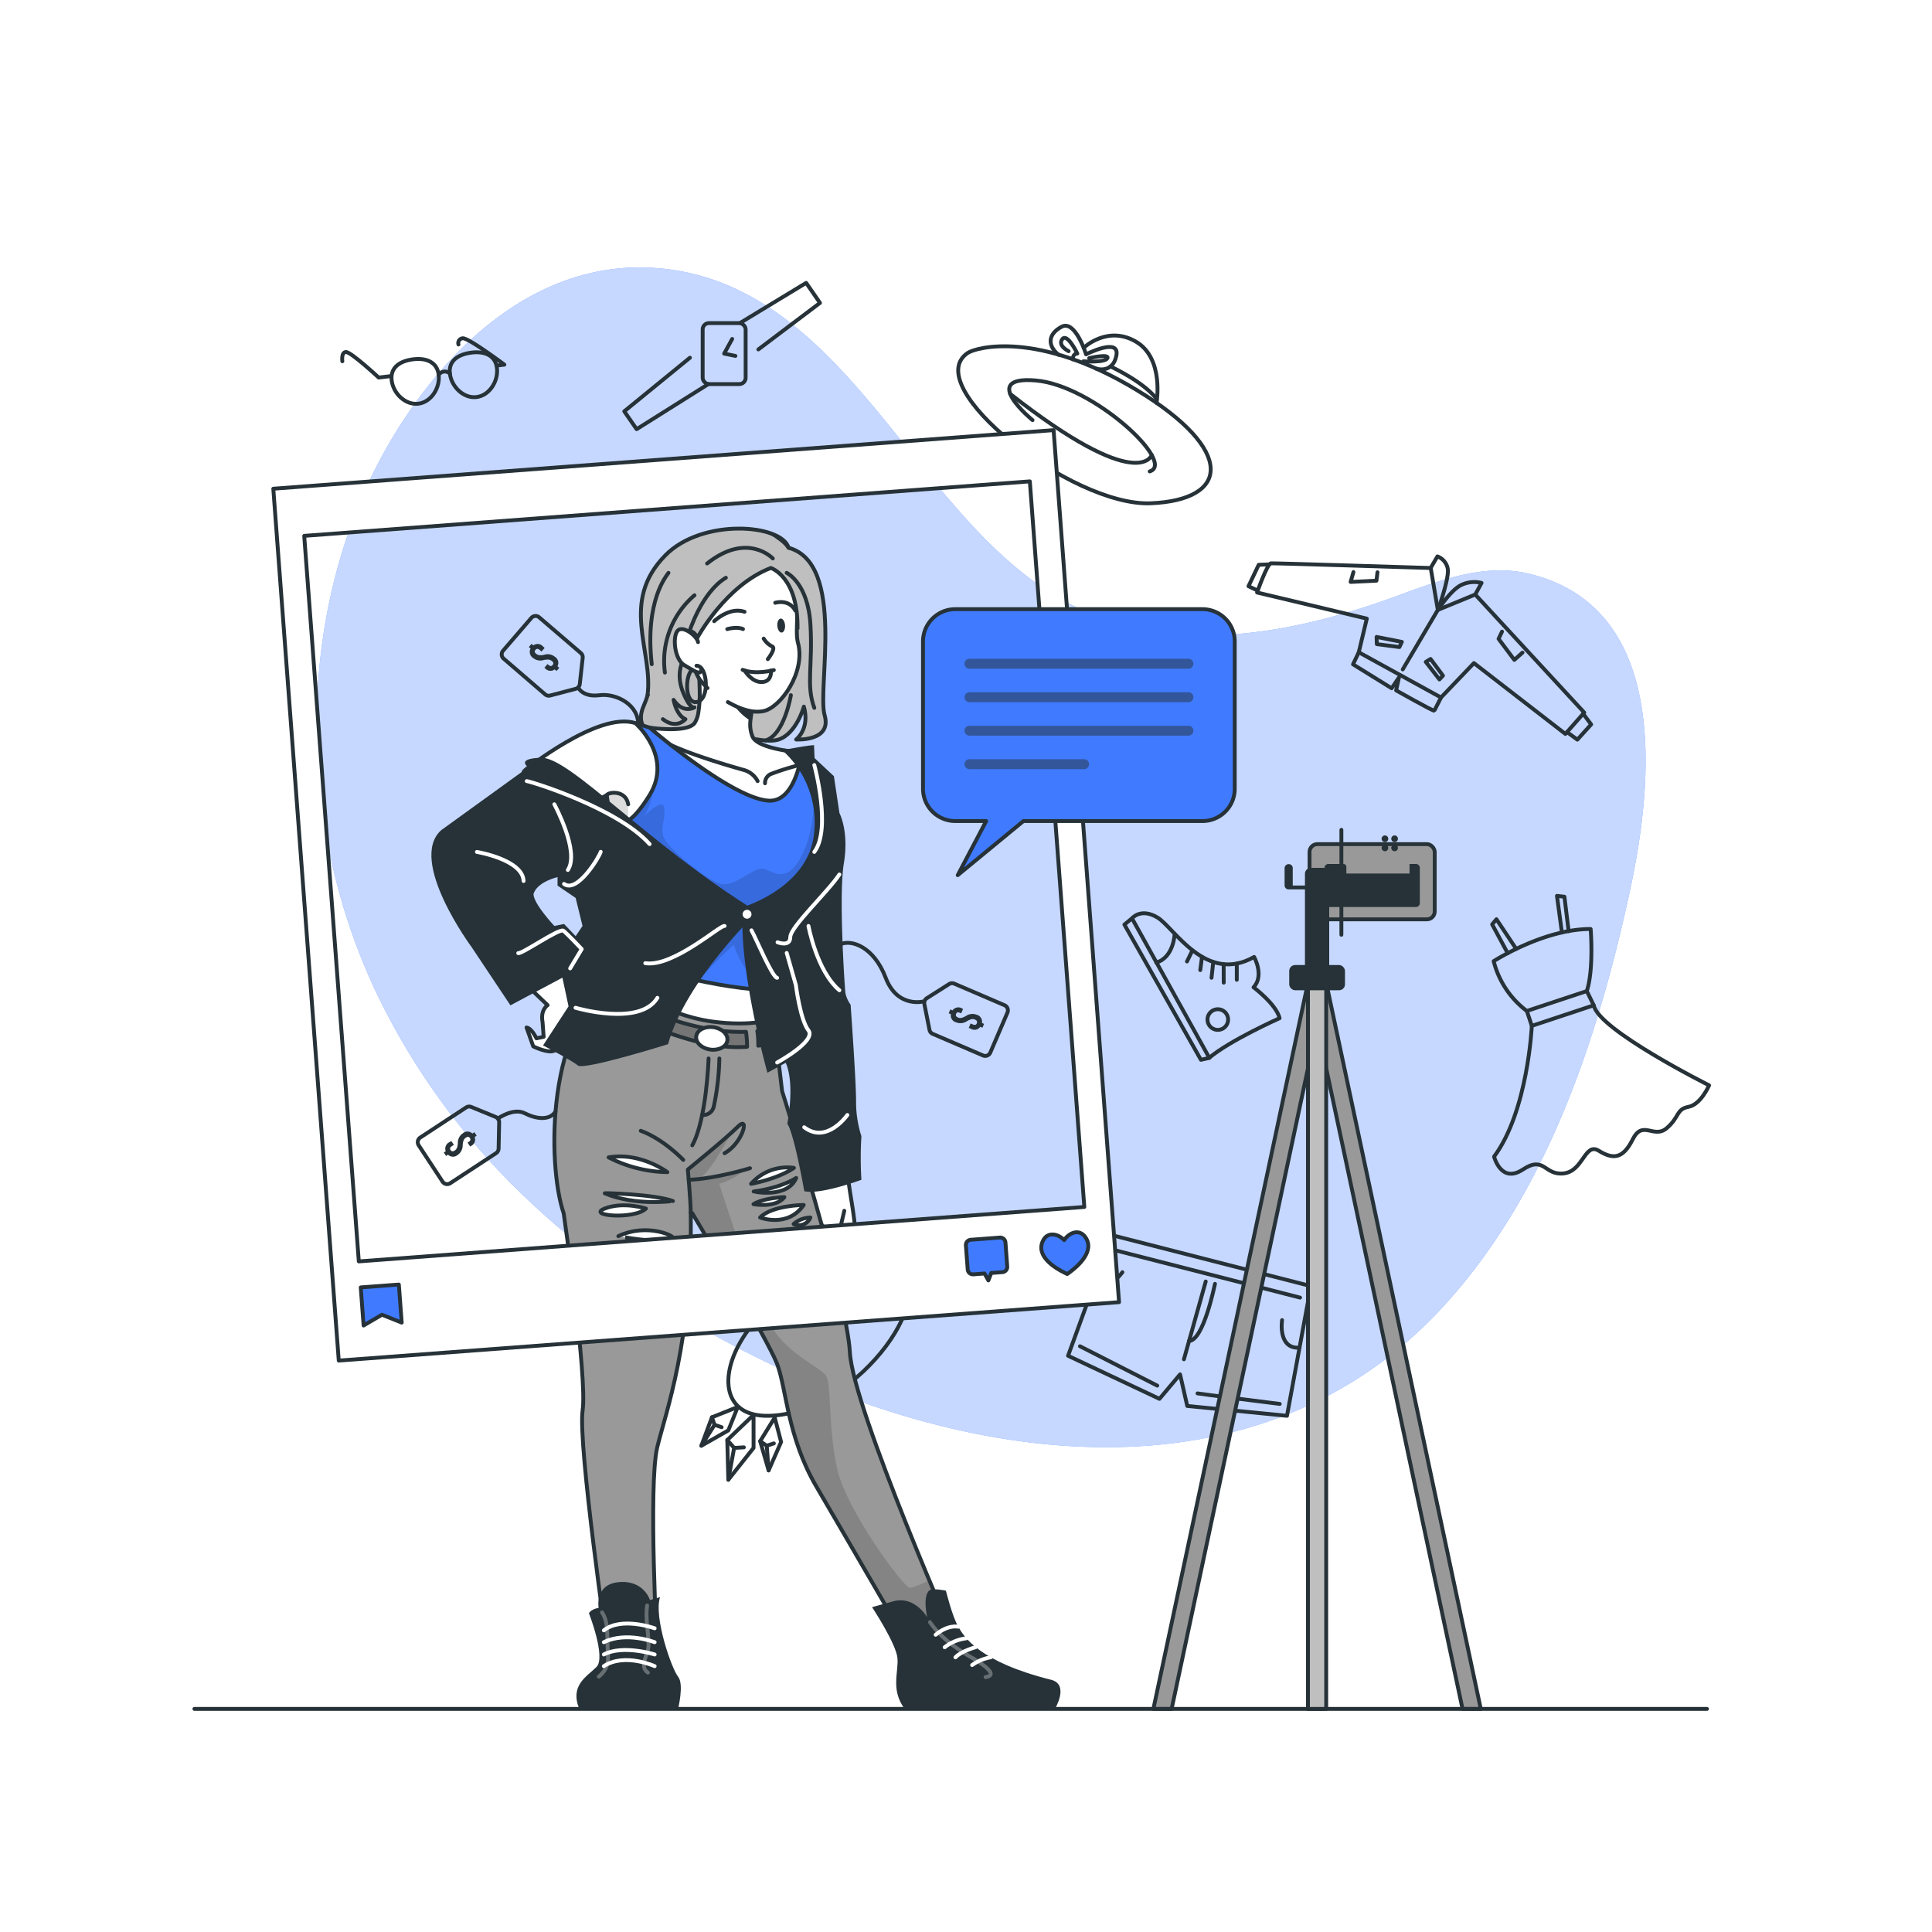 <svg class="animated" id="freepik_stories-fashion-blogging" xmlns="http://www.w3.org/2000/svg" xmlns:xlink="http://www.w3.org/1999/xlink" viewBox="0 0 500 500" version="1.1" xmlns:svgjs="http://svgjs.com/svgjs"><style>svg#freepik_stories-fashion-blogging:not(.animated) .animable {opacity: 0;}svg#freepik_stories-fashion-blogging.animated #freepik--Elements--inject-69 {animation: 1.5s Infinite  linear floating;animation-delay: 0s;}svg#freepik_stories-fashion-blogging.animated #freepik--Post--inject-69 {animation: 6s Infinite  linear heartbeat;animation-delay: 1s;}svg#freepik_stories-fashion-blogging.animated #freepik--speech-bubble--inject-69 {animation: 6s Infinite  linear heartbeat;animation-delay: 0s;}svg#freepik_stories-fashion-blogging.animated #freepik--Device--inject-69 {animation: 1.5s Infinite  linear wind;animation-delay: 0s;}            @keyframes floating {                0% {                    opacity: 1;                    transform: translateY(0px);                }                50% {                    transform: translateY(-10px);                }                100% {                    opacity: 1;                    transform: translateY(0px);                }            }                    @keyframes heartbeat {                0% {                    transform: scale(1);                }                10% {                    transform: scale(1.1);                }                30% {                    transform: scale(1);                }                40% {                    transform: scale(1);                }                50% {                    transform: scale(1.1);                }                60% {                    transform: scale(1);                }                100% {                    transform: scale(1);                }            }                    @keyframes wind {                0% {                    transform: rotate( 0deg );                }                25% {                    transform: rotate( 1deg );                }                75% {                    transform: rotate( -1deg );                }            }        </style><g id="freepik--background-simple--inject-69" class="animable" style="transform-origin: 248.588px 250.609px;"><g id="elvkbqvlaihj"><path d="M67.93,167.09s-27.88,72,11.3,144.5S199.11,422.39,263.7,455.14s131.66,16.8,163.53-36.84-11.84-91.93-11.9-168.42,11.45-96.74-30-161.36-143.06-78.93-219.9-31S67.93,167.09,67.93,167.09Z" style="fill: rgb(255, 255, 255); opacity: 0.7; transform-origin: 248.588px 250.609px;" class="animable"></path></g><path d="M112.75,97.47C126.2,81.39,144.38,69,166.06,69.21c37,.46,57,33.21,78.22,58.47,11,13.1,23.49,25.74,39.83,31.9,24.52,9.23,51.81,3.84,75.7-4.73,10.69-3.84,23.37-9.24,35.42-6.48,36.63,8.38,32.81,53.08,26.76,81.39C413.82,268,400.54,308.66,373.63,338c-64.43,70.29-180.38,27.2-238.49-28.89-4.28-4.13-8.37-8.43-12.22-13a180.13,180.13,0,0,1-25.16-38.44c-18.74-39-21.32-86.29-5.08-126.54A128,128,0,0,1,112.75,97.47Z" style="fill: rgb(64, 123, 255); transform-origin: 253.916px 221.874px;" id="el6a79qwhhhgn" class="animable"></path><g id="el5gquz000nvv"><path d="M112.75,97.47C126.2,81.39,144.38,69,166.06,69.21c37,.46,57,33.21,78.22,58.47,11,13.1,23.49,25.74,39.83,31.9,24.52,9.23,51.81,3.84,75.7-4.73,10.69-3.84,23.37-9.24,35.42-6.48,36.63,8.38,32.81,53.08,26.76,81.39C413.82,268,400.54,308.66,373.63,338c-64.43,70.29-180.38,27.2-238.49-28.89-4.28-4.13-8.37-8.43-12.22-13a180.13,180.13,0,0,1-25.16-38.44c-18.74-39-21.32-86.29-5.08-126.54A128,128,0,0,1,112.75,97.47Z" style="fill: rgb(255, 255, 255); opacity: 0.7; transform-origin: 253.916px 221.874px;" class="animable"></path></g></g><g id="freepik--Floor--inject-69" class="animable" style="transform-origin: 246.04px 442.26px;"><line x1="50.31" y1="442.26" x2="441.77" y2="442.26" style="fill: none; stroke: rgb(38, 50, 56); stroke-linecap: round; stroke-linejoin: round; transform-origin: 246.04px 442.26px;" id="ele0gvvnpqz7" class="animable"></line></g><g id="freepik--Elements--inject-69" class="animable" style="transform-origin: 265.433px 228.085px;"><path d="M113.53,97c.4,3.36-1.93,7.09-5.29,7.48s-6.49-2.69-6.88-6.06,2.17-5,5.53-5.43S113.14,93.67,113.53,97Z" style="fill: none; stroke: rgb(38, 50, 56); stroke-linecap: round; stroke-linejoin: round; transform-origin: 107.448px 98.708px;" id="eld4lo18mvod" class="animable"></path><path d="M128.61,95.27c.39,3.36-1.93,7.09-5.3,7.49s-6.48-2.7-6.88-6.06,2.18-5,5.54-5.44S128.22,91.91,128.61,95.27Z" style="fill: none; stroke: rgb(38, 50, 56); stroke-linecap: round; stroke-linejoin: round; transform-origin: 122.521px 96.981px;" id="el0px2xlg65beg" class="animable"></path><path d="M113.53,97a1.93,1.93,0,0,1,2.9-.34" style="fill: none; stroke: rgb(38, 50, 56); stroke-linecap: round; stroke-linejoin: round; transform-origin: 114.98px 96.577px;" id="elfcx89jkjt5" class="animable"></path><path d="M101.22,97.33,98,97.71S90.77,91,89.51,91.1s-.91,2.4-.91,2.4" style="fill: none; stroke: rgb(38, 50, 56); stroke-linecap: round; stroke-linejoin: round; transform-origin: 94.888px 94.404px;" id="elpz8gf7e62fb" class="animable"></path><path d="M128.53,94.61l2-.24s-9.34-7-10.79-6.82a1.24,1.24,0,0,0-1.09,1.6" style="fill: none; stroke: rgb(38, 50, 56); stroke-linecap: round; stroke-linejoin: round; transform-origin: 124.563px 91.078px;" id="elpfgltxzxrh" class="animable"></path><path d="M324.56,247.66s2.71,4.83-.14,7.85c0,0,5.93,4.44,6.73,8,0,0-12.78,5.69-18.19,10.24l-20-36.09s2.27-2.8,6.59-.21S312,254.78,324.56,247.66Z" style="fill: none; stroke: rgb(38, 50, 56); stroke-linecap: round; stroke-linejoin: round; transform-origin: 312.055px 255.05px;" id="eligieg2vgah" class="animable"></path><path d="M304,241.73s-.23,6.07-4.76,7.38" style="fill: none; stroke: rgb(38, 50, 56); stroke-linecap: round; stroke-linejoin: round; transform-origin: 301.62px 245.42px;" id="elz3w714m01c" class="animable"></path><path d="M316.89,265.9a2.67,2.67,0,1,1,.32-3.76A2.68,2.68,0,0,1,316.89,265.9Z" style="fill: none; stroke: rgb(38, 50, 56); stroke-linecap: round; stroke-linejoin: round; transform-origin: 315.166px 263.86px;" id="elvuuviheumob" class="animable"></path><line x1="320.08" y1="249.37" x2="320.08" y2="253.57" style="fill: none; stroke: rgb(38, 50, 56); stroke-linecap: round; stroke-linejoin: round; transform-origin: 320.08px 251.47px;" id="elea4flv5r395" class="animable"></line><line x1="316.68" y1="249.53" x2="316.7" y2="254.31" style="fill: none; stroke: rgb(38, 50, 56); stroke-linecap: round; stroke-linejoin: round; transform-origin: 316.69px 251.92px;" id="elz051hd7ksw" class="animable"></line><line x1="313.99" y1="248.96" x2="313.54" y2="253.05" style="fill: none; stroke: rgb(38, 50, 56); stroke-linecap: round; stroke-linejoin: round; transform-origin: 313.765px 251.005px;" id="eliwrepjcmp7" class="animable"></line><line x1="311.08" y1="247.63" x2="310.63" y2="251.06" style="fill: none; stroke: rgb(38, 50, 56); stroke-linecap: round; stroke-linejoin: round; transform-origin: 310.855px 249.345px;" id="eladm0rfnz05" class="animable"></line><line x1="308.6" y1="245.95" x2="307.19" y2="248.83" style="fill: none; stroke: rgb(38, 50, 56); stroke-linecap: round; stroke-linejoin: round; transform-origin: 307.895px 247.39px;" id="elioqj7u5emo" class="animable"></line><polyline points="292.92 237.7 290.99 239.28 310.8 274.28 312.96 273.79" style="fill: none; stroke: rgb(38, 50, 56); stroke-linecap: round; stroke-linejoin: round; transform-origin: 301.975px 255.99px;" id="el5fxozm0b6xh" class="animable"></polyline><path d="M386.56,248.75s13-8.36,25.1-8.32c0,0,.85,10.5-1,16.06l-15.52,5.15A23.33,23.33,0,0,1,386.56,248.75Z" style="fill: none; stroke: rgb(38, 50, 56); stroke-linecap: round; stroke-linejoin: round; transform-origin: 399.207px 251.035px;" id="elofwfsdza1" class="animable"></path><polyline points="395.15 261.64 396.43 265.49 412.46 260.17 410.67 256.5" style="fill: none; stroke: rgb(38, 50, 56); stroke-linecap: round; stroke-linejoin: round; transform-origin: 403.805px 260.995px;" id="elkc3jjtw50l8" class="animable"></polyline><path d="M396.43,265.49s-1,22.08-9.76,33.84c0,0,1.77,7.07,7.43,3.35s5.5,1.56,10.58,1,5.45-8.1,9.06-5.88,6.21,2.27,8.8-2.92,5.44-.05,8.8-2.91,2.4-4.9,5.64-5.52,5.33-5.57,5.33-5.57-28.69-14.36-29.84-20.71" style="fill: none; stroke: rgb(38, 50, 56); stroke-linecap: round; stroke-linejoin: round; transform-origin: 414.49px 281.966px;" id="el87xayu7bqkx" class="animable"></path><polyline points="390.19 246.69 386.17 239.23 387.28 237.9 392.39 245.58" style="fill: none; stroke: rgb(38, 50, 56); stroke-linecap: round; stroke-linejoin: round; transform-origin: 389.28px 242.295px;" id="el0i6davle552" class="animable"></polyline><polyline points="404.22 241.33 402.94 231.85 404.87 232.07 405.96 240.97" style="fill: none; stroke: rgb(38, 50, 56); stroke-linecap: round; stroke-linejoin: round; transform-origin: 404.45px 236.59px;" id="elqdq1xubozf" class="animable"></polyline><g id="elq3yoz0x9w4b"><rect x="181.85" y="83.62" width="11.12" height="15.78" rx="1.63" style="fill: none; stroke: rgb(38, 50, 56); stroke-linecap: round; stroke-linejoin: round; transform-origin: 187.41px 91.51px; transform: rotate(55.27deg);" class="animable"></rect></g><polyline points="191.52 83.59 208.63 73.21 212.21 78.39 196.26 90.43" style="fill: none; stroke: rgb(38, 50, 56); stroke-linecap: round; stroke-linejoin: round; transform-origin: 201.865px 81.82px;" id="eljvfqvxsxn2n" class="animable"></polyline><polyline points="178.55 92.58 161.56 106.45 164.76 111.07 183.29 99.42" style="fill: none; stroke: rgb(38, 50, 56); stroke-linecap: round; stroke-linejoin: round; transform-origin: 172.425px 101.825px;" id="elsfwfv47hys" class="animable"></polyline><polyline points="189.49 87.72 187.41 91.51 190.33 92.11" style="fill: none; stroke: rgb(38, 50, 56); stroke-linecap: round; stroke-linejoin: round; transform-origin: 188.87px 89.915px;" id="elbdrtsmxw54e" class="animable"></polyline><polygon points="287.77 319.66 339.25 332.84 333.07 366.41 307.26 363.86 305.4 355.69 300.07 362.02 276.41 350.87 287.77 319.66" style="fill: none; stroke: rgb(38, 50, 56); stroke-linecap: round; stroke-linejoin: round; transform-origin: 307.83px 343.035px;" id="el8cjbfgh3rzh" class="animable"></polygon><line x1="288.61" y1="323.57" x2="336.46" y2="335.82" style="fill: none; stroke: rgb(38, 50, 56); stroke-linecap: round; stroke-linejoin: round; transform-origin: 312.535px 329.695px;" id="elwit6ptqjlv" class="animable"></line><path d="M331.8,341.65s-1.19,7.49,4.51,7.13" style="fill: none; stroke: rgb(38, 50, 56); stroke-linecap: round; stroke-linejoin: round; transform-origin: 334.003px 345.221px;" id="el6u2g9pap0gl" class="animable"></path><path d="M290.48,329.25s-3.91,5.44-7.66,4" style="fill: none; stroke: rgb(38, 50, 56); stroke-linecap: round; stroke-linejoin: round; transform-origin: 286.65px 331.371px;" id="elf689sbgvgh" class="animable"></path><line x1="306.4" y1="351.78" x2="312.04" y2="331.65" style="fill: none; stroke: rgb(38, 50, 56); stroke-linecap: round; stroke-linejoin: round; transform-origin: 309.22px 341.715px;" id="elmvfwudigklk" class="animable"></line><path d="M314.44,332.26c-.19.74-3,14.69-6.74,14.79" style="fill: none; stroke: rgb(38, 50, 56); stroke-linecap: round; stroke-linejoin: round; transform-origin: 311.07px 339.655px;" id="eleyaprt0tmdc" class="animable"></path><path d="M309.92,360.61c.48.13,21.27,2.72,21.27,2.72" style="fill: none; stroke: rgb(38, 50, 56); stroke-linecap: round; stroke-linejoin: round; transform-origin: 320.555px 361.97px;" id="elzecie1h9h7" class="animable"></path><path d="M279.5,348.41c.58.28,20,10.19,20,10.19" style="fill: none; stroke: rgb(38, 50, 56); stroke-linecap: round; stroke-linejoin: round; transform-origin: 289.5px 353.505px;" id="elt6k83yah3uc" class="animable"></path><path d="M250.46,91.33c2.06-1.39,18-6,43.8,9.66s23.87,28.45,3.49,29.26S237.7,99.94,250.46,91.33Z" style="fill: none; stroke: rgb(38, 50, 56); stroke-linecap: round; stroke-linejoin: round; transform-origin: 280.655px 109.94px;" id="el3j8y8kpk4f" class="animable"></path><path d="M297.54,122c7-2.13-14.63-22.3-29.52-23.54s-.8,10.27-.8,10.27" style="fill: none; stroke: rgb(38, 50, 56); stroke-linecap: round; stroke-linejoin: round; transform-origin: 280.043px 110.183px;" id="eln2ipheydhw9" class="animable"></path><path d="M298.07,117.77s-3.27,10.32-36.65-15.84" style="fill: none; stroke: rgb(38, 50, 56); stroke-linecap: round; stroke-linejoin: round; transform-origin: 279.745px 110.854px;" id="elccvqvobsd89" class="animable"></path><path d="M283.7,95.41S288,96.79,288.92,92s-7.85-.3-7.85-.3-2.78-9-6.3-7.15-3.83,4.84-.78,7.29" style="fill: none; stroke: rgb(38, 50, 56); stroke-linecap: round; stroke-linejoin: round; transform-origin: 280.443px 89.947px;" id="elgn5739nfg9k" class="animable"></path><path d="M277.66,93s-.12-1.48,1.15-1.5c0,0-2.6-5.43-3.89-3.73s1.64,3.12,1.64,3.12" style="fill: none; stroke: rgb(38, 50, 56); stroke-linecap: round; stroke-linejoin: round; transform-origin: 276.701px 90.22px;" id="elae4qyl689nn" class="animable"></path><path d="M281.88,92.69s5.25-1.21,4.72,0-6.23.82-6.23.82" style="fill: none; stroke: rgb(38, 50, 56); stroke-linecap: round; stroke-linejoin: round; transform-origin: 283.504px 92.861px;" id="elx8vdv9tbzcr" class="animable"></path><path d="M280.47,90s6.12-5.91,13.51-1.58,5.32,15.85,5.32,15.85" style="fill: none; stroke: rgb(38, 50, 56); stroke-linecap: round; stroke-linejoin: round; transform-origin: 290.018px 95.552px;" id="el5cy2z0lbroh" class="animable"></path><path d="M287.38,94.83s8.54,3.92,12,8.46" style="fill: none; stroke: rgb(38, 50, 56); stroke-linecap: round; stroke-linejoin: round; transform-origin: 293.38px 99.06px;" id="el662usnjkwcu" class="animable"></path><path d="M381.79,153.86,410,184.41l-4.88,5.53-23.67-18.33-8.52,8.9-21.28-11.7,2.08-8.71-28.4-6.76s2.62-7.49,3.59-7.55S370.27,147,370.27,147l1.84,10.85Z" style="fill: none; stroke: rgb(38, 50, 56); stroke-linecap: round; stroke-linejoin: round; transform-origin: 367.665px 167.864px;" id="elnbs0nq839qd" class="animable"></path><path d="M381.79,153.86l1.64-3a7.8,7.8,0,0,0-5.29.55c-2.72,1.33-6,6.44-6,6.44s2.95-8.13,2.54-10.62A4.19,4.19,0,0,0,372,144l-1.75,3" style="fill: none; stroke: rgb(38, 50, 56); stroke-linecap: round; stroke-linejoin: round; transform-origin: 376.84px 150.925px;" id="elavwnewpr8fm" class="animable"></path><line x1="372.11" y1="157.85" x2="363.03" y2="173.24" style="fill: none; stroke: rgb(38, 50, 56); stroke-linecap: round; stroke-linejoin: round; transform-origin: 367.57px 165.545px;" id="eli1usldt3ddg" class="animable"></line><path d="M351.65,168.81l-1.49,3.12,10,6.19,1.89-2.8-.73,3.35s9.76,5.52,9.88,5.25,1.74-3.41,1.74-3.41" style="fill: none; stroke: rgb(38, 50, 56); stroke-linecap: round; stroke-linejoin: round; transform-origin: 361.55px 176.37px;" id="elj8z06wrop7e" class="animable"></path><polygon points="370.23 170.54 373.44 174.85 372.52 175.84 368.99 171.3 370.23 170.54" style="fill: none; stroke: rgb(38, 50, 56); stroke-linecap: round; stroke-linejoin: round; transform-origin: 371.215px 173.19px;" id="elxupdt59cr7n" class="animable"></polygon><polygon points="362.8 166.12 362.17 167.46 356.32 166.7 356.26 164.84 362.8 166.12" style="fill: none; stroke: rgb(38, 50, 56); stroke-linecap: round; stroke-linejoin: round; transform-origin: 359.53px 166.15px;" id="elb8vuvicqk8" class="animable"></polygon><polyline points="388.72 163.46 387.83 165.33 391.91 170.78 394.02 168.89" style="fill: none; stroke: rgb(38, 50, 56); stroke-linecap: round; stroke-linejoin: round; transform-origin: 390.925px 167.12px;" id="elmwyh350ffwq" class="animable"></polyline><polyline points="356.49 148.1 356.22 150.28 349.54 150.6 350.27 148.05" style="fill: none; stroke: rgb(38, 50, 56); stroke-linecap: round; stroke-linejoin: round; transform-origin: 353.015px 149.325px;" id="elf35iuilsxoh" class="animable"></polyline><polyline points="328.55 146.06 325.75 146.17 323.11 151.71 325.5 152.85" style="fill: none; stroke: rgb(38, 50, 56); stroke-linecap: round; stroke-linejoin: round; transform-origin: 325.83px 149.455px;" id="elktqnsg6b98r" class="animable"></polyline><polyline points="409.72 184.72 411.79 187.48 408.22 191.42 405.54 189.46" style="fill: none; stroke: rgb(38, 50, 56); stroke-linecap: round; stroke-linejoin: round; transform-origin: 408.665px 188.07px;" id="el5jngel8f96i" class="animable"></polyline><path d="M229.81,329.25c15.82,2.13-7,36.57-30.79,37.16S194.47,324.48,229.81,329.25Z" style="fill: none; stroke: rgb(38, 50, 56); stroke-linecap: round; stroke-linejoin: round; transform-origin: 211.774px 347.646px;" id="elzqn2s327byt" class="animable"></path><polygon points="195.02 366.17 188.22 372.68 188.49 382.96 195.02 374.72 195.02 366.17" style="fill: none; stroke: rgb(38, 50, 56); stroke-linecap: round; stroke-linejoin: round; transform-origin: 191.62px 374.565px;" id="el53ml0e7o94r" class="animable"></polygon><polyline points="188.22 372.68 189.99 374.72 192.51 374.57" style="fill: none; stroke: rgb(38, 50, 56); stroke-linecap: round; stroke-linejoin: round; transform-origin: 190.365px 373.7px;" id="elmhiky3eo01k" class="animable"></polyline><line x1="189.99" y1="374.72" x2="188.49" y2="382.96" style="fill: none; stroke: rgb(38, 50, 56); stroke-linecap: round; stroke-linejoin: round; transform-origin: 189.24px 378.84px;" id="elrxvet5z1w6b" class="animable"></line><polygon points="200.5 366.86 196.73 372.98 198.92 380.54 202.15 373.18 200.5 366.86" style="fill: none; stroke: rgb(38, 50, 56); stroke-linecap: round; stroke-linejoin: round; transform-origin: 199.44px 373.7px;" id="eltqqm1drjjir" class="animable"></polygon><polyline points="196.73 372.98 198.43 374.15 200.27 373.55" style="fill: none; stroke: rgb(38, 50, 56); stroke-linecap: round; stroke-linejoin: round; transform-origin: 198.5px 373.565px;" id="elkxdxjr12u6" class="animable"></polyline><line x1="198.43" y1="374.15" x2="198.92" y2="380.54" style="fill: none; stroke: rgb(38, 50, 56); stroke-linecap: round; stroke-linejoin: round; transform-origin: 198.675px 377.345px;" id="el24gg7rnhy36" class="animable"></line><polygon points="190.93 364.12 184.25 366.79 181.51 374.16 188.49 370.18 190.93 364.12" style="fill: none; stroke: rgb(38, 50, 56); stroke-linecap: round; stroke-linejoin: round; transform-origin: 186.22px 369.14px;" id="elx8mw90ayh3" class="animable"></polygon><polyline points="184.25 366.79 184.92 368.74 186.76 369.36" style="fill: none; stroke: rgb(38, 50, 56); stroke-linecap: round; stroke-linejoin: round; transform-origin: 185.505px 368.075px;" id="elyivfylo90dm" class="animable"></polyline><line x1="184.92" y1="368.74" x2="181.51" y2="374.16" style="fill: none; stroke: rgb(38, 50, 56); stroke-linecap: round; stroke-linejoin: round; transform-origin: 183.215px 371.45px;" id="elojhrkjq3r1k" class="animable"></line></g><g id="freepik--Character--inject-69" class="animable" style="transform-origin: 191.285px 289.487px;"><path d="M145.45,251.71l-8.36,4,4.63,4.42s-1.91,1.22-1.31,4.34l.29,3.85-1.87.4s-1.16-2.55-2.56-2.81L138,270.8s3.86,1.91,5.43,1.11c.83-.42,2.64.49,3.28-1,1.58-3.76,3.92-12.09,3.92-12.09Z" style="fill: rgb(255, 255, 255); stroke: rgb(38, 50, 56); stroke-linecap: round; stroke-linejoin: round; transform-origin: 143.45px 261.908px;" id="elogilvarddo" class="animable"></path><path d="M219.67,306.35c1.06,7.36,2.57,13.67.87,16.72s-7.37,3.35-10,1.71-7.38-3.83-6-6.61a33.61,33.61,0,0,1,2.74-4.55,25.44,25.44,0,0,1,2.89-9.35" style="fill: rgb(255, 255, 255); stroke: rgb(38, 50, 56); stroke-linecap: round; stroke-linejoin: round; transform-origin: 212.8px 315.018px;" id="el2vnsqq2rruw" class="animable"></path><path d="M218.5,313.35s-1.22,5.72-2,7-7.73,2.5-7.73,2.5.24-2.27,5-4.73c0,0-3.42-2.77-2.82-6.29" style="fill: rgb(255, 255, 255); stroke: rgb(38, 50, 56); stroke-linecap: round; stroke-linejoin: round; transform-origin: 213.635px 317.34px;" id="elhwitvfbggs" class="animable"></path><path d="M212.08,316.32s-2.28-.66-3.52,3.62" style="fill: none; stroke: rgb(38, 50, 56); stroke-linecap: round; stroke-linejoin: round; transform-origin: 210.32px 318.112px;" id="elfkb40ub7muj" class="animable"></path><path d="M210,314.11a3.56,3.56,0,0,0-2.12,1,17.58,17.58,0,0,0-1.47,3.7" style="fill: none; stroke: rgb(38, 50, 56); stroke-linecap: round; stroke-linejoin: round; transform-origin: 208.205px 316.46px;" id="eloapxcn2ufjo" class="animable"></path><path d="M204.08,141.76c14.88,4.07,7.35,36.43,9.33,43.32s-7.37,6.3-7.37,6.3,3.64-2.77,2-8.51c0,0-1.9,7-6.55,8.52s-14.73-3.41-21.28-1-17.18.39-13.62-7.72,1.58-14.16,1.58-24c0-1,.42-14.68,15.84-19.84S204.08,141.76,204.08,141.76Z" style="fill: rgb(191, 191, 191); stroke: rgb(38, 50, 56); stroke-linecap: round; stroke-linejoin: round; transform-origin: 189.782px 164.398px;" id="elrxqe41nzk1" class="animable"></path><path d="M159.2,254.1s21,3.59,25.64,4.13c11.77,1.38,15.36,5.41,15.36,5.41l2.2,18.73s16.76,53,17.55,67.65,28.48,77.53,28.48,77.53H236.17S219,397.88,211.34,384.83s-7.77-25.51-10.26-31.94S179.18,314,179.18,314l-.42-.17c.51,33.25-6.5,51.71-8.66,60.69-2.37,9.89,0,53,0,53H157.32s-7.79-53.8-6.54-62.5-4.9-51-4.9-51C141.47,301.07,141.62,264,159.2,254.1Z" style="fill: rgb(153, 153, 153); transform-origin: 195.948px 340.825px;" id="el7oy8hzkqfkr" class="animable"></path><g style="clip-path: url(&quot;#freepik--clip-path--inject-69&quot;); transform-origin: 213.21px 360.335px;" id="eltoy3c5peg3i" class="animable"><g id="el6zt9g4aihvn"><path d="M248.43,427.55H236.17S219,397.88,211.34,384.83s-7.77-25.51-10.26-31.94S179.18,314,179.18,314l-.42-.17c0,.47,0,.93,0,1.39-.17-3.8-.42-8.1-.77-12.57l11.29-9.53s-5.22,10.23-8.44,12l11.66-2.34s-1.48,2.06-6.35,3.59c0,0,9.71,30.63,13.75,37.31s12.19,10.11,13.79,12.22.54,13,2.92,24,17.14,30.63,18.72,31c.63.14,2.81-.8,5.19-1.88C245,419.77,248.43,427.55,248.43,427.55Z" style="fill-opacity: 0.7; opacity: 0.2; transform-origin: 213.21px 360.335px;" class="animable"></path></g></g><path d="M159.2,254.1s21,3.59,25.64,4.13c11.77,1.38,15.36,5.41,15.36,5.41l2.2,18.73s16.76,53,17.55,67.65,28.48,77.53,28.48,77.53H236.17S219,397.88,211.34,384.83s-7.77-25.51-10.26-31.94S179.18,314,179.18,314l-.42-.17c.51,33.25-6.5,51.71-8.66,60.69-2.37,9.89,0,53,0,53H157.32s-7.79-53.8-6.54-62.5-4.9-51-4.9-51C141.47,301.07,141.62,264,159.2,254.1Z" style="fill: none; stroke: rgb(38, 50, 56); stroke-linecap: round; stroke-linejoin: round; transform-origin: 195.948px 340.825px;" id="elp7xasxjnu8a" class="animable"></path><path d="M201.12,256.28l-.92,7.36s-5.19,2.18-15.86.74c-12.67-1.71-25.14-10.28-25.14-10.28l4.24-4.83Z" style="fill: rgb(255, 255, 255); stroke: rgb(38, 50, 56); stroke-linecap: round; stroke-linejoin: round; transform-origin: 180.16px 257.071px;" id="ely7ctzwydddp" class="animable"></path><path d="M209,197.47c5.1,5.68,10.87,17.8,7,26.65s-12.28,18.68-12.28,18.68l-2.55,13.48c-15.24.19-37.68-7-37.68-7l5.43-13.39s-18.41-32.52-4.41-48.72c0,0,2.74.89,3.66,1.15C204.59,198.59,202.74,190.52,209,197.47Z" style="fill: rgb(64, 123, 255); transform-origin: 188.261px 221.727px;" id="eln8w334falw" class="animable"></path><g style="clip-path: url(&quot;#freepik--clip-path-2--inject-69&quot;); transform-origin: 188.343px 229.549px;" id="elucta3ihk98" class="animable"><g id="el71tev19kzdu"><path d="M216,224.12C212,233,203.67,242.8,203.67,242.8l-1.22,6.45-5.34,6.84s-5.27-5.4-7.25-11.6c0,0-4,3.73-9.2,9.28-9.48-2-17.22-4.5-17.22-4.5l5.43-13.39s-8.1-14.32-9.46-28.69l9.56-3s-.41,4.69-2.44,7.18c1.53-1.51,5.18-4.79,5.39-2.14.27,3.36-.82,3.79-.37,6.79s11,11.47,14.75,12.66,8.84-4.51,11.34-3.84,5.59,3.8,9.27-2.36,4.31-16.35,3.25-19.12c-.74-2,3.82,5,6.55,9.45A18.55,18.55,0,0,1,216,224.12Z" style="fill-opacity: 0.7; opacity: 0.2; transform-origin: 188.343px 229.549px;" class="animable"></path></g></g><path d="M209,197.47c5.1,5.68,10.87,17.8,7,26.65s-12.28,18.68-12.28,18.68l-2.55,13.48c-15.24.19-37.68-7-37.68-7l5.43-13.39s-18.41-32.52-4.41-48.72c0,0,2.74.89,3.66,1.15C204.59,198.59,202.74,190.52,209,197.47Z" style="fill: none; stroke: rgb(38, 50, 56); stroke-linecap: round; stroke-linejoin: round; transform-origin: 188.261px 221.727px;" id="elleo5t5yu3hd" class="animable"></path><path d="M206.81,198.3c-1,3.75-3.19,9.12-7.8,8.91-9.4-.44-30.23-18.33-30.87-18.89.5.07,9.8,1.38,11.64-1.22a6.93,6.93,0,0,0,.94-2.62,30.79,30.79,0,0,0,.36-5.56,86.94,86.94,0,0,0-.67-9.51l19.41.73a70,70,0,0,0-3.91,9.06,30.44,30.44,0,0,0-1.7,7.28,8.13,8.13,0,0,0,.62,4.31c1.06,2.05,6,3.12,9.42,3.62A3.12,3.12,0,0,1,206.81,198.3Z" style="fill: rgb(255, 255, 255); stroke: rgb(38, 50, 56); stroke-linecap: round; stroke-linejoin: round; transform-origin: 187.528px 188.313px;" id="eluaptfhk57m" class="animable"></path><path d="M206.89,198a62.8,62.8,0,0,0-7.48,2.35,2.55,2.55,0,0,0-1.42,2.36" style="fill: none; stroke: rgb(38, 50, 56); stroke-linecap: round; stroke-linejoin: round; transform-origin: 202.439px 200.355px;" id="elxcrdwv66unj" class="animable"></path><path d="M196.07,202.15a5.75,5.75,0,0,0-3.57-2.88c-2.61-.73-12.9-3.67-18.89-6.47" style="fill: none; stroke: rgb(38, 50, 56); stroke-linecap: round; stroke-linejoin: round; transform-origin: 184.84px 197.475px;" id="elimjrpj9g9j9" class="animable"></path><path d="M164.46,187.16s9.8,8.63,3.66,18.6c-10,16.21-11.07,0-11.07,0l-16.62,9.16-4.93-15.33S154.86,183.93,164.46,187.16Z" style="fill: rgb(255, 255, 255); transform-origin: 152.821px 200.821px;" id="el1udmpet5v4g" class="animable"></path><g style="clip-path: url(&quot;#freepik--clip-path-3--inject-69&quot;); transform-origin: 159.815px 209.136px;" id="elnpye9zf5tr" class="animable"><g id="elraiw9k3xnf"><path d="M162.58,210.3a10.46,10.46,0,0,1-.24,2.21c-4.47,2.47-5.23-6-5.29-6.71C159.44,204.88,162.6,204.72,162.58,210.3Z" style="fill-opacity: 0.7; opacity: 0.2; transform-origin: 159.815px 209.136px;" class="animable"></path></g></g><path d="M164.46,187.16s9.8,8.63,3.66,18.6c-10,16.21-11.07,0-11.07,0l-16.62,9.16-4.93-15.33S154.86,183.93,164.46,187.16Z" style="fill: none; stroke: rgb(38, 50, 56); stroke-linecap: round; stroke-linejoin: round; transform-origin: 152.821px 200.821px;" id="elt3fvehnexro" class="animable"></path><path d="M178.76,313.85c0-2.8-.75-11.18-.75-11.18s9.76-7.91,12.93-11.07,1.34,4.22-3.42,6.85" style="fill: none; stroke: rgb(38, 50, 56); stroke-linecap: round; stroke-linejoin: round; transform-origin: 185.265px 302.339px;" id="elgl9446z1hni" class="animable"></path><path d="M194.1,302.33s-8.91,2.75-15.86,3" style="fill: none; stroke: rgb(38, 50, 56); stroke-linecap: round; stroke-linejoin: round; transform-origin: 186.17px 303.83px;" id="el13tz66yxmi5c" class="animable"></path><path d="M176.83,300.17s-5.15-5.41-11-7.52" style="fill: none; stroke: rgb(38, 50, 56); stroke-linecap: round; stroke-linejoin: round; transform-origin: 171.33px 296.41px;" id="el5pnagy9s01s" class="animable"></path><path d="M196,266.81a17.94,17.94,0,0,0,4.5-1,3.42,3.42,0,0,1,.43,3.66,30.28,30.28,0,0,1-4.69,1.16A24.35,24.35,0,0,0,196,266.81Z" style="fill: rgb(117, 117, 117); stroke: rgb(38, 50, 56); stroke-linecap: round; stroke-linejoin: round; transform-origin: 198.637px 268.22px;" id="el9ma3g9d232p" class="animable"></path><path d="M157.05,255.33a66.73,66.73,0,0,0,26.33,10.95,45.54,45.54,0,0,0,9.68.76q.06.33.09.63a25.09,25.09,0,0,1,.19,3.25c-8.9.62-17.22-2.53-24-4.9a73.56,73.56,0,0,1-15.16-7.39Z" style="fill: rgb(117, 117, 117); stroke: rgb(38, 50, 56); stroke-linecap: round; stroke-linejoin: round; transform-origin: 173.76px 263.165px;" id="el7v872mp6tqq" class="animable"></path><path d="M180.18,268.2c-.21,1.61,1.43,3.14,3.66,3.43s4.21-.77,4.41-2.37-1.43-3.14-3.66-3.43S180.39,266.6,180.18,268.2Z" style="fill: rgb(255, 255, 255); stroke: rgb(38, 50, 56); stroke-linecap: round; stroke-linejoin: round; transform-origin: 184.214px 268.73px;" id="elxwj1zfo00bm" class="animable"></path><path d="M122.1,245.18l10,15,13.45-7.16,1.59,7.42-6.6,10.12s7.45,3.86,9,5.18,23.35-5.51,23.35-5.51c4.64-16.62,23.13-34.22,23.13-34.22-28.31-17.44-48.56-40.08-55.92-39.9-6.79.17-3.39,2.46-3.39,2.46l-22.57,16.31C105.49,222.77,122.1,245.18,122.1,245.18Zm16-13.84s.39-2.77,6.19-4.36v2.21l4.69,3.2,1.78,7.25-1.78,2.64-3-3.16-2.51.52S138.06,233.91,138.06,231.34Z" style="fill: rgb(38, 50, 56); transform-origin: 153.832px 236.009px;" id="elpak8opfgcri" class="animable"></path><path d="M192.26,234.76s17-5,18.41-19a25,25,0,0,0-8.23-21.6s6.47-1.28,8.23-1.31l.14,3.34,5,4.68,1.44,9.55s2.52,4.74,1.14,13,.23,32.29.41,33.65a8.06,8.06,0,0,0,1.34,2.95s1.41,19.58,1.41,24.92a29,29,0,0,0,1.38,9.1,92.19,92.19,0,0,0,0,11.29s-10.57,3.94-14.78,2.95c0,0-2.62-14.93-4.4-17.46,0,0,2.05-10.16-.4-15.77l-4.74,2.57S191,250.75,192.26,234.76Z" style="fill: rgb(38, 50, 56); transform-origin: 207.525px 250.645px;" id="el4632ux2ldex" class="animable"></path><path d="M210.74,198s4.52,16.53,0,22.48" style="fill: none; stroke: rgb(255, 255, 255); stroke-linecap: round; stroke-linejoin: round; transform-origin: 211.744px 209.24px;" id="elrig11px5mam" class="animable"></path><circle cx="193.34" cy="236.61" r="1.15" style="fill: rgb(255, 255, 255); transform-origin: 193.34px 236.61px;" id="elsnlpqnxyof" class="animable"></circle><path d="M217.23,226.32c-3.08,4.62-12.71,13.59-12.71,16.22s-3.29,1.32-3.29,1.32" style="fill: none; stroke: rgb(255, 255, 255); stroke-linecap: round; stroke-linejoin: round; transform-origin: 209.23px 235.253px;" id="el9pscjz0sdem" class="animable"></path><path d="M203.6,246.63l2.37,8.31s1.12,9,3.26,11.73-8.11,8.31-8.11,8.31" style="fill: none; stroke: rgb(255, 255, 255); stroke-linecap: round; stroke-linejoin: round; transform-origin: 205.322px 260.805px;" id="ela877ri6hrkh" class="animable"></path><path d="M209.23,239.64s2.13,11.65,8,16.64" style="fill: none; stroke: rgb(255, 255, 255); stroke-linecap: round; stroke-linejoin: round; transform-origin: 213.23px 247.96px;" id="elq0lm72t1dhj" class="animable"></path><path d="M219.29,288.56s-5.31,7.65-11.16,3.17" style="fill: none; stroke: rgb(255, 255, 255); stroke-linecap: round; stroke-linejoin: round; transform-origin: 213.71px 290.849px;" id="elvw3bewn0vuh" class="animable"></path><path d="M147.55,250.62l3-5s-3.76-4-4.75-4.75-10.7,6.06-11.68,5.8" style="fill: none; stroke: rgb(255, 255, 255); stroke-linecap: round; stroke-linejoin: round; transform-origin: 142.335px 245.716px;" id="elvryhau7v6zn" class="animable"></path><path d="M135.5,228c-.21-5.54-12.08-7.52-12.08-7.52" style="fill: none; stroke: rgb(255, 255, 255); stroke-linecap: round; stroke-linejoin: round; transform-origin: 129.46px 224.24px;" id="elj9grkfrjf3p" class="animable"></path><path d="M143.46,208.15s6.66,12.26,3.5,17" style="fill: none; stroke: rgb(255, 255, 255); stroke-linecap: round; stroke-linejoin: round; transform-origin: 145.635px 216.65px;" id="elaet0w4ep1br" class="animable"></path><path d="M136.32,202.15c1.14.11,23.5,7,31.8,16.3" style="fill: none; stroke: rgb(255, 255, 255); stroke-linecap: round; stroke-linejoin: round; transform-origin: 152.22px 210.3px;" id="elk4e3q3f7u2j" class="animable"></path><path d="M187.52,239.64c-1-.39-13.33,10.75-20.52,9.63" style="fill: none; stroke: rgb(255, 255, 255); stroke-linecap: round; stroke-linejoin: round; transform-origin: 177.26px 244.49px;" id="eldfptzfw3n5" class="animable"></path><path d="M194.48,240.77c1.14,2,5.41,12.26,6.64,12.29" style="fill: none; stroke: rgb(255, 255, 255); stroke-linecap: round; stroke-linejoin: round; transform-origin: 197.8px 246.915px;" id="el680s51jwcrf" class="animable"></path><path d="M148.94,260.81s16.7,4.94,21.2-2.58" style="fill: none; stroke: rgb(255, 255, 255); stroke-linecap: round; stroke-linejoin: round; transform-origin: 159.54px 260.316px;" id="el9y2aeh6yci9" class="animable"></path><path d="M155.46,220.45c-.19,1-6,10.88-9.49,8.31" style="fill: none; stroke: rgb(255, 255, 255); stroke-linecap: round; stroke-linejoin: round; transform-origin: 150.715px 224.818px;" id="el36bw7tj0y4u" class="animable"></path><path d="M157.05,205.76c.39-.8,4.9-1.39,5.53,2.39" style="fill: none; stroke: rgb(38, 50, 56); stroke-linecap: round; stroke-linejoin: round; transform-origin: 159.815px 206.658px;" id="el45cg5w5g3b4" class="animable"></path><path d="M172.71,303.35s-6.9-5.24-15.2-3.82A34.27,34.27,0,0,0,172.71,303.35Z" style="fill: rgb(255, 255, 255); stroke: rgb(38, 50, 56); stroke-linecap: round; stroke-linejoin: round; transform-origin: 165.11px 301.318px;" id="el1g63ux5c1p1i" class="animable"></path><path d="M156.51,308.83c-.34-.14,13,.25,17.63,2C174.14,310.81,164.5,312.19,156.51,308.83Z" style="fill: rgb(255, 255, 255); stroke: rgb(38, 50, 56); stroke-linecap: round; stroke-linejoin: round; transform-origin: 165.322px 309.949px;" id="el5akae3ha2p8" class="animable"></path><path d="M167.17,312.77s-5.77-1.89-10.66,0S164.21,315.68,167.17,312.77Z" style="fill: rgb(255, 255, 255); stroke: rgb(38, 50, 56); stroke-linecap: round; stroke-linejoin: round; transform-origin: 161.282px 313.26px;" id="elq18cwa3ycz" class="animable"></path><path d="M174.14,320.5c.94-.46-6.55-4.15-14.11-.59C160,319.91,170.9,322.08,174.14,320.5Z" style="fill: rgb(255, 255, 255); stroke: rgb(38, 50, 56); stroke-linecap: round; stroke-linejoin: round; transform-origin: 167.125px 319.726px;" id="elpgm6ocpiv" class="animable"></path><path d="M169,323.47a26.16,26.16,0,0,0-10.55-.8S165,324.75,169,323.47Z" style="fill: rgb(255, 255, 255); stroke: rgb(38, 50, 56); stroke-linecap: round; stroke-linejoin: round; transform-origin: 163.725px 323.171px;" id="el3w71cgn5jou" class="animable"></path><path d="M170.9,329.2s-5.39-1.38-9.62,0C161.28,329.2,167.7,331.08,170.9,329.2Z" style="fill: rgb(255, 255, 255); stroke: rgb(38, 50, 56); stroke-linecap: round; stroke-linejoin: round; transform-origin: 166.09px 329.311px;" id="elszv3iqzo3p" class="animable"></path><path d="M205.46,302.25a12.4,12.4,0,0,0-11.08,4.13S201.19,305.17,205.46,302.25Z" style="fill: rgb(255, 255, 255); stroke: rgb(38, 50, 56); stroke-linecap: round; stroke-linejoin: round; transform-origin: 199.92px 304.254px;" id="el3213s9lrf1e" class="animable"></path><path d="M206.05,304.85s-3.57,2.51-11,3.51C195,308.36,203.79,310.26,206.05,304.85Z" style="fill: rgb(255, 255, 255); stroke: rgb(38, 50, 56); stroke-linecap: round; stroke-linejoin: round; transform-origin: 200.55px 306.767px;" id="ellnjlj86sy9f" class="animable"></path><path d="M203,309.81s-5.32.15-8,1.83C195,311.64,200.88,312.72,203,309.81Z" style="fill: rgb(255, 255, 255); stroke: rgb(38, 50, 56); stroke-linecap: round; stroke-linejoin: round; transform-origin: 199px 310.823px;" id="el6l6f7ttsu2j" class="animable"></path><path d="M208,311.84s-8.2.07-11.29,3.25C196.73,315.09,203.86,317.87,208,311.84Z" style="fill: rgb(255, 255, 255); stroke: rgb(38, 50, 56); stroke-linecap: round; stroke-linejoin: round; transform-origin: 202.355px 313.785px;" id="el08bcaotptwj5" class="animable"></path><path d="M209.73,315.09a6.94,6.94,0,0,0-4.34,1.68A3.19,3.19,0,0,0,209.73,315.09Z" style="fill: rgb(255, 255, 255); stroke: rgb(38, 50, 56); stroke-linecap: round; stroke-linejoin: round; transform-origin: 207.56px 316.088px;" id="el4gt33fx6yj7" class="animable"></path><path d="M211.08,320.64s-.82-.36-9.77,3.08C201.31,323.72,208.27,326.58,211.08,320.64Z" style="fill: rgb(255, 255, 255); stroke: rgb(38, 50, 56); stroke-linecap: round; stroke-linejoin: round; transform-origin: 206.195px 322.519px;" id="elwol8nau6o8l" class="animable"></path><path d="M211.08,327.19s-4-.42-5.62,2C205.46,329.15,209.66,330,211.08,327.19Z" style="fill: rgb(255, 255, 255); stroke: rgb(38, 50, 56); stroke-linecap: round; stroke-linejoin: round; transform-origin: 208.27px 328.221px;" id="eldimjmtlewku" class="animable"></path><path d="M244.8,411.66s-3.6-.77-4.37,0c-1.7,1.7-.47,6.9-.47,6.9s-3.21-5.67-8.74-4.15l-5.53,1.52s6.37,9.63,6.59,13.35-1.76,8.1,1.85,13H273s3.86-6.34-1-7.56c-18.53-4.63-22.43-11-24-13.71S244.8,411.66,244.8,411.66Z" style="fill: rgb(38, 50, 56); transform-origin: 250.072px 426.799px;" id="el1pb1x1bgr55" class="animable"></path><g id="el6tntd23vy9f"><path d="M240.67,419.81c2.43,3.6,6.11,6.33,9.76,8.57.64.39,9.18,5,4.65,5.65" style="fill: none; stroke: rgb(255, 255, 255); stroke-linecap: round; stroke-linejoin: round; opacity: 0.3; transform-origin: 248.535px 426.92px;" class="animable"></path></g><path d="M248,421s-2.56-.67-5.85,2.07" style="fill: none; stroke: rgb(255, 255, 255); stroke-linecap: round; stroke-linejoin: round; transform-origin: 245.075px 421.999px;" id="el04snnod5cxj4" class="animable"></path><path d="M250.05,424a11.24,11.24,0,0,0-5.57,2.31" style="fill: none; stroke: rgb(255, 255, 255); stroke-linecap: round; stroke-linejoin: round; transform-origin: 247.265px 425.155px;" id="eluzimyv3ptpe" class="animable"></path><path d="M252.49,426.29s-3.71,1-5.22,2.62" style="fill: none; stroke: rgb(255, 255, 255); stroke-linecap: round; stroke-linejoin: round; transform-origin: 249.88px 427.6px;" id="el4brzuu2q9wh" class="animable"></path><path d="M256.4,428.91a11.7,11.7,0,0,0-4.81,2" style="fill: none; stroke: rgb(255, 255, 255); stroke-linecap: round; stroke-linejoin: round; transform-origin: 253.995px 429.91px;" id="elr8p3ijwjizd" class="animable"></path><path d="M175.48,442.26s1.61-6.4,0-8.35-6.33-15.29-4.67-20.57l-2.6.75s-1.57-5.2-8-4.64-5.28,6.67-5.28,6.67-1.95.28-2.51,1.39c0,0,4.45,11.4,1.95,13.9s-6.95,4.73-4.45,10.85Z" style="fill: rgb(38, 50, 56); transform-origin: 162.689px 425.834px;" id="elrhf7hlg1lc" class="animable"></path><g id="elus0z7bur5si"><path d="M167.47,415.5c-.5,3.37.36,6.82.38,10.2,0,2.56-2.62,5.44-.18,7.17" style="fill: none; stroke: rgb(255, 255, 255); stroke-linecap: round; stroke-linejoin: round; opacity: 0.3; transform-origin: 167.24px 424.185px;" class="animable"></path></g><g id="ela4ktktkocgu"><path d="M155.81,417.29c1.77,2.66,1.24,6.42,1.46,9.47s.22,5-2.3,7.15" style="fill: none; stroke: rgb(255, 255, 255); stroke-linecap: round; stroke-linejoin: round; opacity: 0.3; transform-origin: 156.164px 425.6px;" class="animable"></path></g><path d="M169.42,421.4s-8.58-3.1-13.15.54" style="fill: none; stroke: rgb(255, 255, 255); stroke-linecap: round; stroke-linejoin: round; transform-origin: 162.845px 421.055px;" id="elqdywfgy6etj" class="animable"></path><path d="M169.42,425s-7.32-2.85-13.15,0" style="fill: none; stroke: rgb(255, 255, 255); stroke-linecap: round; stroke-linejoin: round; transform-origin: 162.845px 424.367px;" id="ele5la028bzl" class="animable"></path><path d="M169.42,428.18s-8.16-2.61-13.15,0" style="fill: none; stroke: rgb(255, 255, 255); stroke-linecap: round; stroke-linejoin: round; transform-origin: 162.845px 427.6px;" id="elznyuu8fw2g" class="animable"></path><path d="M169.42,431.2s-7.76-3.53-13.15,0" style="fill: none; stroke: rgb(255, 255, 255); stroke-linecap: round; stroke-linejoin: round; transform-origin: 162.845px 430.416px;" id="eli8znczkwtzp" class="animable"></path><path d="M183.38,273.93s-.49,15.69-4.22,22.48" style="fill: none; stroke: rgb(38, 50, 56); stroke-linecap: round; stroke-linejoin: round; transform-origin: 181.27px 285.17px;" id="el1iqji4ralj4" class="animable"></path><path d="M186.17,273.93a65.23,65.23,0,0,1-1.45,12.45,2.76,2.76,0,0,1-2.71,2.18h-.3" style="fill: none; stroke: rgb(38, 50, 56); stroke-linecap: round; stroke-linejoin: round; transform-origin: 183.94px 281.245px;" id="elvi9ko7de8tn" class="animable"></path><path d="M195.91,179.2a30.44,30.44,0,0,0-1.7,7.28c-3.59-2-6-6.57-6-6.57Z" style="fill: rgb(38, 50, 56); transform-origin: 192.06px 182.84px;" id="elp0m2q15i42" class="animable"></path><path d="M183.11,178.06c-10.17-9.28-7.5-30.52.48-34.9,14.88-8.16,20.83,2.15,22.28,8.14,1.23,5.08-.21,11.95.63,15,2.1,7.6-4.49,16.92-9,17.75-2.8.51-5.8-.46-9.13-2.35" style="fill: rgb(255, 255, 255); stroke: rgb(38, 50, 56); stroke-linecap: round; stroke-linejoin: round; transform-origin: 191.698px 162.162px;" id="elz2rvkbyowam" class="animable"></path><path d="M184.83,160.76s3.93-3.8,7.86-2.43" style="fill: none; stroke: rgb(38, 50, 56); stroke-linecap: round; stroke-linejoin: round; transform-origin: 188.76px 159.396px;" id="elotbusrymua" class="animable"></path><path d="M200.63,156s3.5-1.1,5.19,2" style="fill: none; stroke: rgb(38, 50, 56); stroke-linecap: round; stroke-linejoin: round; transform-origin: 203.225px 156.905px;" id="el5z40b8e44i3" class="animable"></path><path d="M203.17,161.83c.07,1-.32,1.84-.87,1.88s-1.06-.74-1.13-1.75.32-1.84.87-1.88S203.1,160.82,203.17,161.83Z" style="fill: rgb(38, 50, 56); transform-origin: 202.17px 161.895px;" id="eladmtpt5akr4" class="animable"></path><path d="M197.64,165.27a5.33,5.33,0,0,0,2.14,2c1.2.44-1.07,3.31-1.07,3.31" style="fill: none; stroke: rgb(38, 50, 56); stroke-linecap: round; stroke-linejoin: round; transform-origin: 198.885px 167.925px;" id="elr3owbn9f2es" class="animable"></path><path d="M200.26,173.42s-4.58,1.28-8.07-.07" style="fill: none; stroke: rgb(38, 50, 56); stroke-linecap: round; stroke-linejoin: round; transform-origin: 196.225px 173.659px;" id="el39b5lk5w94j" class="animable"></path><path d="M192.69,173.52s1.89,3.13,4.53,3,2.32-3,2.32-3" style="fill: none; stroke: rgb(38, 50, 56); stroke-linecap: round; stroke-linejoin: round; transform-origin: 196.121px 175.022px;" id="el0gcoo2uuqwcl" class="animable"></path><path d="M180.9,175.59s-3.76-6.24-2.5-12.07c0,0,.94-.65,2.1,1.47,0,0,7.35-13.57,19-18,0,0,7.17,2.3,6.89,15.89a29.1,29.1,0,0,0,1.54-9.1c-.37-9-5.53-12.16-5.53-12.16-1.78-6.16-20.79-7.64-30.28,2-11.87,12.09-3.17,24.24-4.58,36.2" style="fill: rgb(191, 191, 191); transform-origin: 186.853px 158.257px;" id="elb5ltideizac" class="animable"></path><path d="M204.08,141.76c-1.78-6.16-22.44-7.73-31.93,2-11.87,12.09-3,24.73-4.58,36.2" style="fill: none; stroke: rgb(38, 50, 56); stroke-linecap: round; stroke-linejoin: round; transform-origin: 184.969px 158.38px;" id="elo3xf20jz507" class="animable"></path><path d="M180.9,175.59s-3.76-6.24-2.5-12.07c0,0,.94-.65,2.1,1.47,0,0,7.35-13.57,19-18,0,0,7.17,2.3,6.89,15.89" style="fill: none; stroke: rgb(38, 50, 56); stroke-miterlimit: 10; transform-origin: 192.27px 161.29px;" id="elt6fivn87b6g" class="animable"></path><path d="M176.49,171.65s-1.54,3.11.32,7.6,2.92,3.82,2.92,3.82-2.9,1.77-5.41-1.95c0,0,.68,4,3.07,5,0,0-2.28,2.77-5.84,0" style="fill: none; stroke: rgb(38, 50, 56); stroke-linecap: round; stroke-linejoin: round; transform-origin: 175.64px 179.501px;" id="elh6rwayltdw" class="animable"></path><path d="M179.73,154.06a22.36,22.36,0,0,0-7.65,20" style="fill: none; stroke: rgb(38, 50, 56); stroke-linecap: round; stroke-linejoin: round; transform-origin: 175.805px 164.06px;" id="el760kgdp20au" class="animable"></path><path d="M200,144.53s-6.56-7-17,1.3" style="fill: none; stroke: rgb(38, 50, 56); stroke-linecap: round; stroke-linejoin: round; transform-origin: 191.5px 143.801px;" id="ely84erwi7prk" class="animable"></path><path d="M203.59,148.25s5.51,2.58,6.15,13.36-1.19,15.62,1,21.59" style="fill: none; stroke: rgb(38, 50, 56); stroke-linecap: round; stroke-linejoin: round; transform-origin: 207.165px 165.725px;" id="el3hxv26x00ul" class="animable"></path><path d="M204.68,179.91s-1.67,10.26-6.56,11.72" style="fill: none; stroke: rgb(38, 50, 56); stroke-linecap: round; stroke-linejoin: round; transform-origin: 201.4px 185.77px;" id="elct1h1yq3dwl" class="animable"></path><path d="M178.4,163.52s3.13-10.2,9.45-14" style="fill: none; stroke: rgb(38, 50, 56); stroke-linecap: round; stroke-linejoin: round; transform-origin: 183.125px 156.52px;" id="el73olfepm2zk" class="animable"></path><path d="M173,148.25c-.39.67-6.17,7-4.33,23.64" style="fill: none; stroke: rgb(38, 50, 56); stroke-linecap: round; stroke-linejoin: round; transform-origin: 170.655px 160.07px;" id="el8p89it29qq6" class="animable"></path><path d="M180.65,166.18c-.19-1.5-4-4.53-5.32-2.91s-.76,7.39,1.77,8.87,4.41,2.9,4.41,1" style="fill: rgb(255, 255, 255); stroke: rgb(38, 50, 56); stroke-linecap: round; stroke-linejoin: round; transform-origin: 178.074px 168.431px;" id="elevy63bggcwk" class="animable"></path><path d="M180.25,172.29c2.88-.08,3.58,8.88,0,9.4-3.06.44-3-6.88-1.13-8.34" style="fill: none; stroke: rgb(38, 50, 56); stroke-linecap: round; stroke-linejoin: round; transform-origin: 180.247px 176.999px;" id="elydr1zcl9ro" class="animable"></path><path d="M188.22,162.81s2.58-.75,4.06,0" style="fill: none; stroke: rgb(38, 50, 56); stroke-linecap: round; stroke-linejoin: round; transform-origin: 190.25px 162.643px;" id="elyt3hkj0u6kn" class="animable"></path><g id="elf5fwywpa66"><path d="M154.41,207.21a13.49,13.49,0,0,1,2.36-1.3Z" style="fill-opacity: 0.7; opacity: 0.2; transform-origin: 155.59px 206.56px;" class="animable"></path></g><path d="M130.18,168.42l7.35-8.52a1.44,1.44,0,0,1,2-.15L150.31,169a1.43,1.43,0,0,1,.49,1.26l-.75,6.77a1.44,1.44,0,0,1-1.07,1.24L142.39,180a1.42,1.42,0,0,1-1.31-.3l-10.75-9.26A1.45,1.45,0,0,1,130.18,168.42Z" style="fill: none; stroke: rgb(38, 50, 56); stroke-linecap: round; stroke-linejoin: round; transform-origin: 140.325px 169.733px;" id="elpamsxp8ncbb" class="animable"></path><path d="M144.27,172.42l.47.41-.7.82-.48-.41a1.81,1.81,0,0,1-2.47-.27l-.2-.17.81-.94.26.22c.46.4.79.36,1.06,0s.26-.64-.19-1-.93-.49-2.05-.28a3,3,0,0,1-2.83-.52,1.86,1.86,0,0,1-.63-2.43l-.46-.4.71-.82.46.4a1.83,1.83,0,0,1,2.49.27l.44.38-.82.94-.5-.43c-.45-.39-.78-.33-1.06,0s-.28.65.17,1,.94.5,2.05.28a2.92,2.92,0,0,1,2.82.52A1.82,1.82,0,0,1,144.27,172.42Z" style="fill: rgb(38, 50, 56); transform-origin: 140.8px 170.14px;" id="elh262o93pdwp" class="animable"></path><path d="M260.73,262.05l-4.43,10.34a1.44,1.44,0,0,1-1.9.76l-13-5.58a1.44,1.44,0,0,1-.85-1.05l-1.33-6.69a1.45,1.45,0,0,1,.65-1.5l5.75-3.65a1.44,1.44,0,0,1,1.35-.11l13,5.58A1.46,1.46,0,0,1,260.73,262.05Z" style="fill: none; stroke: rgb(38, 50, 56); stroke-linecap: round; stroke-linejoin: round; transform-origin: 250.018px 263.86px;" id="elv3ymhxvqh9" class="animable"></path><path d="M246.09,262.49l-.57-.25.42-1,.57.25A1.83,1.83,0,0,1,249,261l.24.11-.49,1.14-.32-.13c-.55-.24-.86-.11-1,.28s-.05.69.5.93,1,.18,2-.36a3,3,0,0,1,2.85-.35,1.84,1.84,0,0,1,1.34,2.12l.56.24-.43,1-.56-.24a1.82,1.82,0,0,1-2.45.5l-.53-.22.49-1.15.6.26c.55.24.86.08,1-.31s.07-.71-.48-.95-1-.18-2,.36a3,3,0,0,1-2.85.36A1.83,1.83,0,0,1,246.09,262.49Z" style="fill: rgb(38, 50, 56); transform-origin: 250.1px 263.611px;" id="eltrobzqm87zg" class="animable"></path><path d="M114.53,305.8l-6.18-9.41a1.45,1.45,0,0,1,.42-2l11.86-7.78a1.45,1.45,0,0,1,1.34-.13l6.31,2.59a1.46,1.46,0,0,1,.9,1.37l-.14,6.81a1.44,1.44,0,0,1-.65,1.18l-11.86,7.78A1.44,1.44,0,0,1,114.53,305.8Z" style="fill: none; stroke: rgb(38, 50, 56); stroke-linecap: round; stroke-linejoin: round; transform-origin: 118.648px 296.412px;" id="elf9z4e3l3atq" class="animable"></path><path d="M122.25,293.36l.52-.35.59.91-.52.34a1.81,1.81,0,0,1-.94,2.31l-.22.14-.68-1,.29-.19c.5-.33.56-.66.33-1s-.55-.42-1.05-.09-.72.75-.83,1.89a3,3,0,0,1-1.28,2.57,1.85,1.85,0,0,1-2.51-.06l-.51.33-.59-.9.51-.33a1.84,1.84,0,0,1,.94-2.33l.48-.32.69,1-.55.36c-.5.33-.54.67-.31,1s.56.45,1.06.12.73-.76.82-1.89a2.93,2.93,0,0,1,1.28-2.57A1.83,1.83,0,0,1,122.25,293.36Z" style="fill: rgb(38, 50, 56); transform-origin: 119.105px 296.098px;" id="elzsqm8km9gp" class="animable"></path><path d="M128.84,289.48s4-2.86,6.93-1.38,6.42,2,8-.43" style="fill: none; stroke: rgb(38, 50, 56); stroke-linecap: round; stroke-linejoin: round; transform-origin: 136.305px 288.575px;" id="elo5vjkg3b06" class="animable"></path><path d="M239.22,259.13s-6.93,2-10-6.07-9-10.15-12-8.57" style="fill: none; stroke: rgb(38, 50, 56); stroke-linecap: round; stroke-linejoin: round; transform-origin: 228.22px 251.675px;" id="el279mxssajo" class="animable"></path><path d="M149.62,177.92s1.17,2.58,5.52,2,10.38,2.56,10,7.9" style="fill: none; stroke: rgb(38, 50, 56); stroke-linecap: round; stroke-linejoin: round; transform-origin: 157.389px 182.87px;" id="eld14lqckypwk" class="animable"></path></g><g id="freepik--Post--inject-69" class="animable" style="transform-origin: 180.17px 231.72px;"><path d="M70.73,126.48,87.67,352.12,289.61,337,272.67,111.32Zm8,12.2,187.79-14.1,14.1,187.78L92.86,326.45Z" style="fill: rgb(255, 255, 255); stroke: rgb(38, 50, 56); stroke-linecap: round; stroke-linejoin: round; transform-origin: 180.17px 231.72px;" id="ele8h9cj57frg" class="animable"></path><path d="M269.94,321.06c1.19-2.4,3.94-1.76,5.47-.12,1.22-1.89,3.82-3,5.41-.86,2.7,3.62-1.84,7.6-4,9.19l-.62.45-.69-.34C273.09,328.2,267.92,325.09,269.94,321.06Z" style="fill: rgb(64, 123, 255); stroke: rgb(38, 50, 56); stroke-linecap: round; stroke-linejoin: round; transform-origin: 275.568px 324.316px;" id="el4jkm2ac5l8e" class="animable"></path><polygon points="94.1 343.04 98.85 340.25 103.96 342.29 103.22 332.44 93.36 333.18 94.1 343.04" style="fill: rgb(64, 123, 255); stroke: rgb(38, 50, 56); stroke-linecap: round; stroke-linejoin: round; transform-origin: 98.66px 337.74px;" id="el433mnxnqqky" class="animable"></polygon><path d="M258.76,320.28l-7.53.57a1.37,1.37,0,0,0-1.26,1.46l.47,6.23a1.37,1.37,0,0,0,1.46,1.26l2.89-.22,1,1.79.74-1.92,2.89-.22a1.35,1.35,0,0,0,1.25-1.46l-.46-6.23A1.37,1.37,0,0,0,258.76,320.28Z" style="fill: rgb(64, 123, 255); stroke: rgb(38, 50, 56); stroke-linecap: round; stroke-linejoin: round; transform-origin: 255.321px 325.824px;" id="el0fnm4szd3gbs" class="animable"></path></g><g id="freepik--speech-bubble--inject-69" class="animable animator-active" style="transform-origin: 279.21px 192.07px;"><path d="M311.23,157.65h-64a8.36,8.36,0,0,0-8.36,8.36v38.12a8.36,8.36,0,0,0,8.36,8.36h8l-7.37,14,17-14h46.34a8.35,8.35,0,0,0,8.35-8.36V166A8.36,8.36,0,0,0,311.23,157.65Z" style="fill: rgb(64, 123, 255); stroke: rgb(38, 50, 56); stroke-linecap: round; stroke-linejoin: round; transform-origin: 279.21px 192.07px;" id="ela01kcsio3yf" class="animable"></path><g id="el9e7lz859ut"><g style="opacity: 0.5; transform-origin: 279.23px 184.77px;" class="animable"><path d="M307.57,173.06H250.9a1.29,1.29,0,0,1-1.29-1.29h0a1.29,1.29,0,0,1,1.29-1.29h56.67a1.28,1.28,0,0,1,1.28,1.29h0A1.28,1.28,0,0,1,307.57,173.06Z" style="fill: rgb(38, 50, 56); transform-origin: 279.23px 171.77px;" id="el8la8c0p01h" class="animable"></path><path d="M307.57,181.73H250.9a1.29,1.29,0,0,1-1.29-1.29h0a1.29,1.29,0,0,1,1.29-1.29h56.67a1.28,1.28,0,0,1,1.28,1.29h0A1.28,1.28,0,0,1,307.57,181.73Z" style="fill: rgb(38, 50, 56); transform-origin: 279.23px 180.44px;" id="ellx4n2jagavn" class="animable"></path><path d="M307.57,190.39H250.9a1.29,1.29,0,0,1-1.29-1.29h0a1.28,1.28,0,0,1,1.29-1.28h56.67a1.28,1.28,0,0,1,1.28,1.28h0A1.28,1.28,0,0,1,307.57,190.39Z" style="fill: rgb(38, 50, 56); transform-origin: 279.23px 189.105px;" id="el1djore90gqz" class="animable"></path><path d="M280.57,199.06H250.9a1.29,1.29,0,0,1-1.29-1.29h0a1.29,1.29,0,0,1,1.29-1.29h29.67a1.28,1.28,0,0,1,1.28,1.29h0A1.28,1.28,0,0,1,280.57,199.06Z" style="fill: rgb(38, 50, 56); transform-origin: 265.73px 197.77px;" id="el0ohlii427iy" class="animable"></path></g></g></g><g id="freepik--Device--inject-69" class="animable" style="transform-origin: 340.86px 327.127px;"><g id="elsze1az9yiyb"><rect x="338.91" y="218.46" width="32.39" height="19.46" rx="2.02" style="fill: rgb(153, 153, 153); stroke: rgb(38, 50, 56); stroke-linecap: round; stroke-linejoin: round; transform-origin: 355.105px 228.19px; transform: rotate(90deg);" class="animable"></rect></g><path d="M360.92,217.93a.86.86,0,1,1,.86-.86A.85.85,0,0,1,360.92,217.93Z" style="fill: rgb(38, 50, 56); transform-origin: 360.92px 217.07px;" id="eljmsezgnpzi" class="animable"></path><path d="M358.42,217.93a.86.86,0,1,1,.86-.86A.86.86,0,0,1,358.42,217.93Z" style="fill: rgb(38, 50, 56); transform-origin: 358.42px 217.07px;" id="elq75q1iki0ue" class="animable"></path><path d="M360.92,220.3a.86.86,0,1,1,.86-.85A.85.85,0,0,1,360.92,220.3Z" style="fill: rgb(38, 50, 56); transform-origin: 360.92px 219.44px;" id="el4nzvz8xdyuk" class="animable"></path><path d="M358.42,220.3a.86.86,0,1,1,.86-.85A.86.86,0,0,1,358.42,220.3Z" style="fill: rgb(38, 50, 56); transform-origin: 358.42px 219.44px;" id="elizii4tn3jns" class="animable"></path><line x1="347.15" y1="214.76" x2="347.15" y2="241.92" style="fill: none; stroke: rgb(38, 50, 56); stroke-linecap: round; stroke-linejoin: round; transform-origin: 347.15px 228.34px;" id="elvyzha6645mn" class="animable"></line><path d="M367.45,233.74V224.6a1,1,0,0,0-1-1h-1.66v2.46H348.44v-1.71a.75.75,0,0,0-.74-.75h-3.92a1,1,0,0,0-1,1v9.13a1,1,0,0,0,1,1h22.65A1,1,0,0,0,367.45,233.74Z" style="fill: rgb(38, 50, 56); transform-origin: 355.115px 229.165px;" id="elsuhvj5vcim" class="animable"></path><polygon points="378.5 442.25 383.22 442.25 343.22 254.32 338.5 254.32 378.5 442.25" style="fill: rgb(153, 153, 153); stroke: rgb(38, 50, 56); stroke-linecap: round; stroke-linejoin: round; transform-origin: 360.86px 348.285px;" id="elyc4o98lphm" class="animable"></polygon><polygon points="303.22 442.25 298.5 442.25 338.5 254.32 343.22 254.32 303.22 442.25" style="fill: rgb(153, 153, 153); stroke: rgb(38, 50, 56); stroke-linecap: round; stroke-linejoin: round; transform-origin: 320.86px 348.285px;" id="el0ajk9a2xdoyt" class="animable"></polygon><rect x="338.5" y="254.32" width="4.72" height="187.94" style="fill: rgb(191, 191, 191); stroke: rgb(38, 50, 56); stroke-linecap: round; stroke-linejoin: round; transform-origin: 340.86px 348.29px;" id="elf2zcexrhmyh" class="animable"></rect><path d="M339.25,224.6h3.22a1.53,1.53,0,0,1,1.53,1.53v25.2a0,0,0,0,1,0,0h-6.28a0,0,0,0,1,0,0v-25.2A1.53,1.53,0,0,1,339.25,224.6Z" style="fill: rgb(38, 50, 56); transform-origin: 340.86px 237.965px;" id="els3i1h5c6ljq" class="animable"></path><rect x="333.65" y="249.75" width="14.43" height="6.53" rx="1.53" style="fill: rgb(38, 50, 56); transform-origin: 340.865px 253.015px;" id="eltavz9a0eig" class="animable"></rect><path d="M338.5,229.17h-3.94v-4.53a1,1,0,0,0-1.05-1h0a1.05,1.05,0,0,0-1.06,1v4.49a1.05,1.05,0,0,0,1.06,1.05h5Z" style="fill: rgb(38, 50, 56); transform-origin: 335.48px 226.909px;" id="elvjiasqr1fzp" class="animable"></path></g><defs>     <filter id="active" height="200%">         <feMorphology in="SourceAlpha" result="DILATED" operator="dilate" radius="2"></feMorphology>                <feFlood flood-color="#32DFEC" flood-opacity="1" result="PINK"></feFlood>        <feComposite in="PINK" in2="DILATED" operator="in" result="OUTLINE"></feComposite>        <feMerge>            <feMergeNode in="OUTLINE"></feMergeNode>            <feMergeNode in="SourceGraphic"></feMergeNode>        </feMerge>    </filter>    <filter id="hover" height="200%">        <feMorphology in="SourceAlpha" result="DILATED" operator="dilate" radius="2"></feMorphology>                <feFlood flood-color="#ff0000" flood-opacity="0.5" result="PINK"></feFlood>        <feComposite in="PINK" in2="DILATED" operator="in" result="OUTLINE"></feComposite>        <feMerge>            <feMergeNode in="OUTLINE"></feMergeNode>            <feMergeNode in="SourceGraphic"></feMergeNode>        </feMerge>            <feColorMatrix type="matrix" values="0   0   0   0   0                0   1   0   0   0                0   0   0   0   0                0   0   0   1   0 "></feColorMatrix>    </filter></defs><defs><clipPath id="freepik--clip-path--inject-69"><path d="M159.2,254.1s21,3.59,25.64,4.13c11.77,1.38,15.36,5.41,15.36,5.41l2.2,18.73s16.76,53,17.55,67.65,28.48,77.53,28.48,77.53H236.17S219,397.88,211.34,384.83s-7.77-25.51-10.26-31.94S179.18,314,179.18,314l-.42-.17c.51,33.25-6.5,51.71-8.66,60.69-2.37,9.89,0,53,0,53H157.32s-7.79-53.8-6.54-62.5-4.9-51-4.9-51C141.47,301.07,141.62,264,159.2,254.1Z" style="fill:#999;stroke:#263238;stroke-linecap:round;stroke-linejoin:round"></path></clipPath><clipPath id="freepik--clip-path-2--inject-69"><path d="M209,197.47c5.1,5.68,10.87,17.8,7,26.65s-12.28,18.68-12.28,18.68l-2.55,13.48c-15.24.19-37.68-7-37.68-7l5.43-13.39s-18.41-32.52-4.41-48.72c0,0,2.74.89,3.66,1.15C204.59,198.59,202.74,190.52,209,197.47Z" style="fill:#407BFF;stroke:#263238;stroke-linecap:round;stroke-linejoin:round"></path></clipPath><clipPath id="freepik--clip-path-3--inject-69"><path d="M164.46,187.16s9.8,8.63,3.66,18.6c-10,16.21-11.07,0-11.07,0l-16.62,9.16-4.93-15.33S154.86,183.93,164.46,187.16Z" style="fill:#fff;stroke:#263238;stroke-linecap:round;stroke-linejoin:round"></path></clipPath></defs></svg>